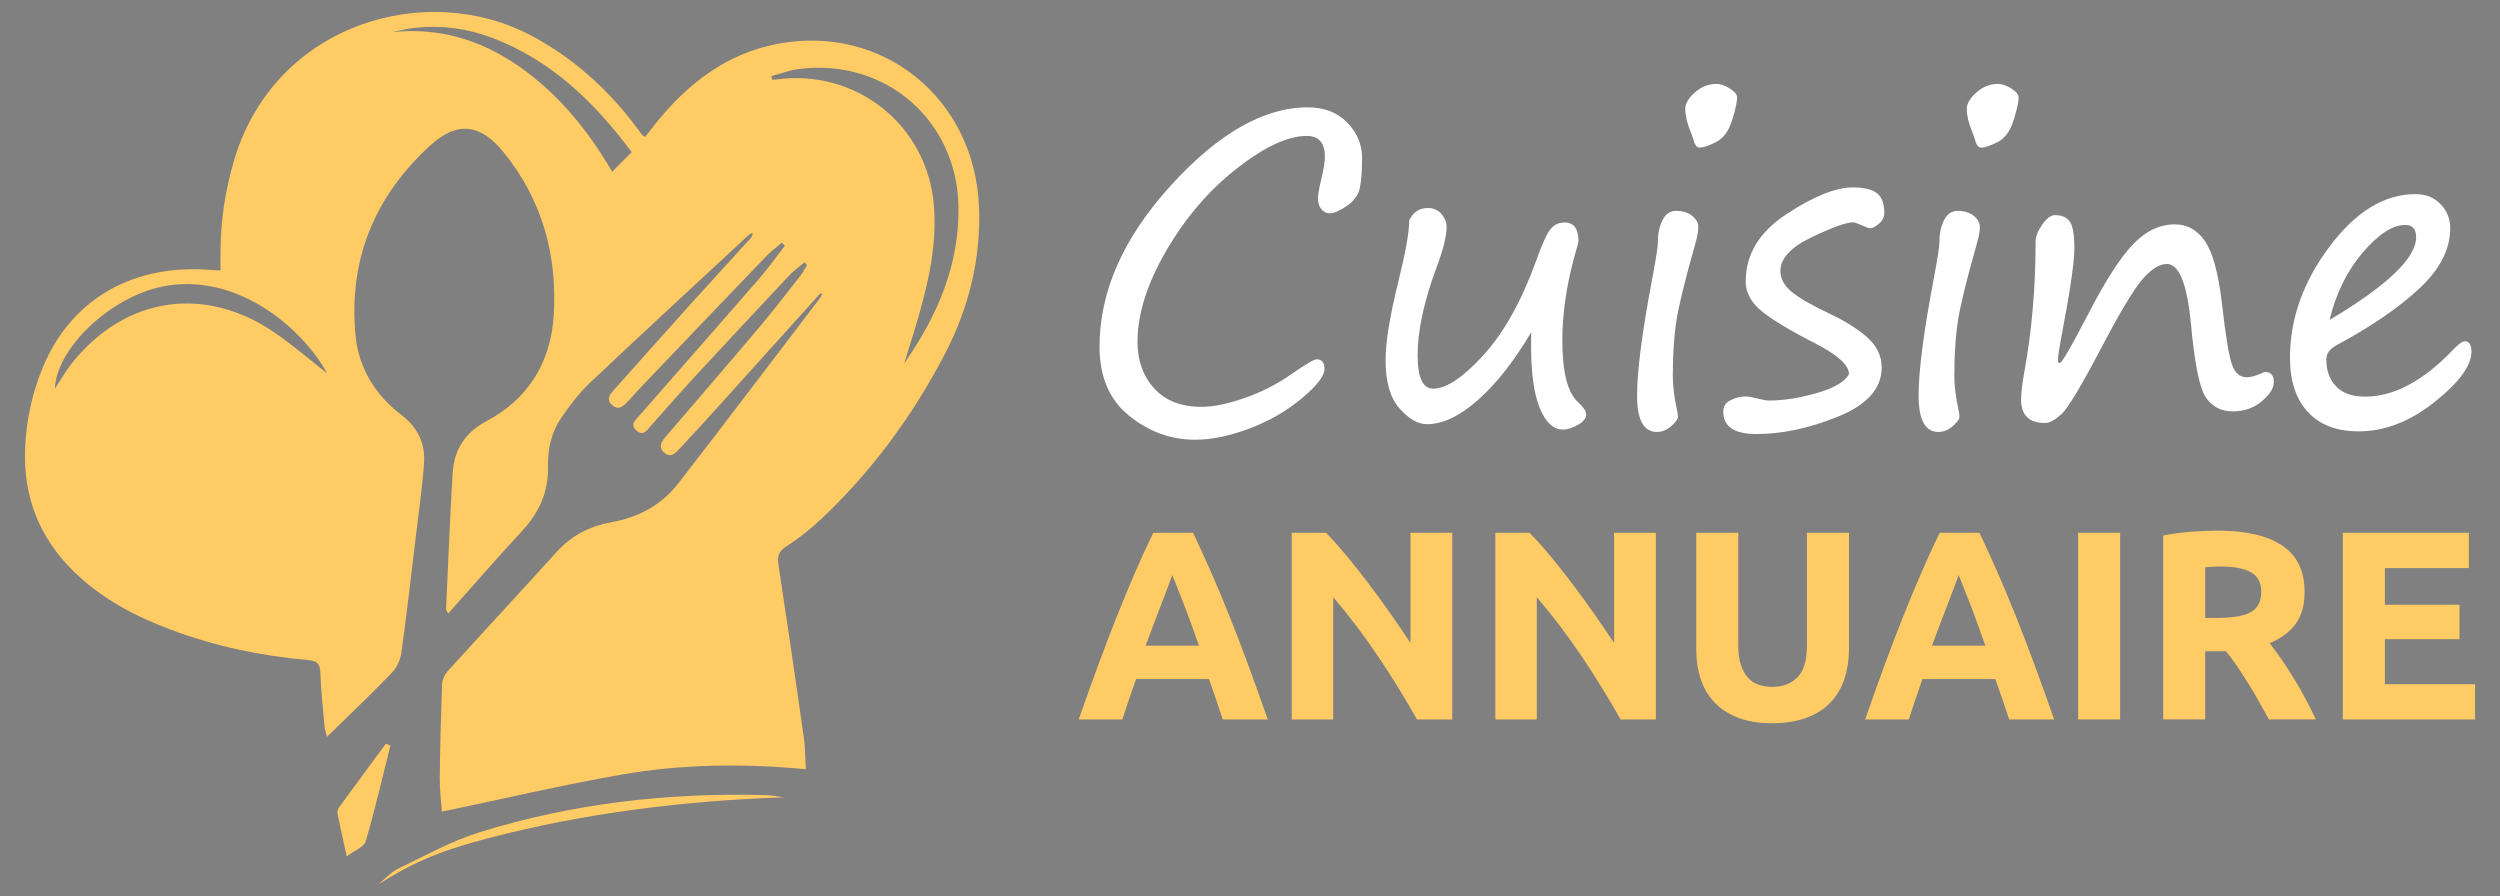 <?xml version="1.0" encoding="utf-8"?>
<!-- Generator: Adobe Illustrator 16.0.0, SVG Export Plug-In . SVG Version: 6.00 Build 0)  -->
<!DOCTYPE svg PUBLIC "-//W3C//DTD SVG 1.1//EN" "http://www.w3.org/Graphics/SVG/1.1/DTD/svg11.dtd">
<svg version="1.1" id="Calque_1" xmlns="http://www.w3.org/2000/svg" xmlns:xlink="http://www.w3.org/1999/xlink" x="0px" y="0px"
	 width="154.834px" height="55.521px" viewBox="0 0 154.834 55.521" enable-background="new 0 0 154.834 55.521"
	 xml:space="preserve">
<rect x="0" y="0" width="154.834" height="55.521" fill="#808080" stroke="none"/>
<g>
	<g>
		<path fill-rule="evenodd" clip-rule="evenodd" fill="#FFFFFF" d="M-7502.887-7397.901c-131,0-262,0-393,0c0-122,0-244,0-366
			c131,0,262,0,393,0C-7502.887-7641.901-7502.887-7519.901-7502.887-7397.901z M-7726.202-7554.63
			c2.508,0.496,3.446,0.742,4.399,0.861c36.468,4.543,66.21,20.287,86.528,51.821c0.647,1.004,1.936,2.227,2.957,2.256
			c6.909,0.199,13.826,0.104,21.211,0.104c0-2.678-0.001-4.479,0-6.279c0.013-19.995,0.076-39.99-0.017-59.985
			c-0.014-3.008,0.729-4.716,3.707-6.078c11.711-5.359,17.918-14.743,17.998-27.6c0.08-12.896-6.255-22.269-17.762-27.795
			c-3.159-1.518-3.965-3.187-3.947-6.383c0.11-19.828,0.044-39.657,0.037-59.485c-0.001-2.098,0-4.194,0-6.689
			c-6.488,0-12.149,0.244-17.776-0.087c-3.65-0.215-5.648,1.17-7.606,4.142c-19.747,29.968-48.302,45.836-83.338,49.723
			c-16.647,1.848-33.583,1.116-50.389,1.509c-19.658,0.458-34.57,9.019-42.389,27.166c-7.694,17.858-4.35,34.564,8.882,49.032
			c23.726,25.942,47.48,51.857,71.227,77.781c1.523,1.662,3.075,3.298,4.614,4.945c0.371-0.137,0.742-0.272,1.112-0.409
			c0-47.154,0-94.309,0-141.545c39.009-3.422,72.206-17.338,97.745-48.552c0,51.385,0,101.597,0,152.145
			c-0.829-0.5-1.156-0.617-1.372-0.841c-0.692-0.72-1.355-1.468-2.007-2.224c-17.916-20.761-40.496-33.744-67.021-40.095
			c-1.517-0.362-3.503-0.653-4.739,0.012C-7711.159-7563.412-7718.006-7559.341-7726.202-7554.63z M-7810.547-7467.502
			c-4.748,3.758-8.753,6.901-12.731,10.08c-10.053,8.036-10.05,8.046-20.028,0.286c-1.97-1.531-3.893-3.125-5.875-4.642
			c-2.275-1.741-4.592-3.429-7.355-5.485c0,13.665,0,26.363,0,39.107c3.314,0,6.208,0,9.743,0c0-6.541,0-12.705,0-19.802
			c4.927,4.053,8.997,7.401,13.289,10.932c4.363-3.535,8.525-6.908,13.77-11.157c0,7.605,0,13.813,0,20.106c3.435,0,6.189,0,9.188,0
			C-7810.547-7441.065-7810.547-7453.741-7810.547-7467.502z M-7733.108-7459.468c-3.896,0.766-6.946,1.366-11.374,2.236
			c-6.875-3.605-13.616-2.993-18.833,2.692c-4.335,4.725-5.548,13.787-1.448,19.002c2.352,2.991,6.292,5.634,9.956,6.444
			c3.847,0.851,8.22-0.677,12.257-1.151c-1.08,7.854-6.735,9.179-18.364,3.606c-1.194,1.367-2.446,2.8-4.432,5.072
			c4.01,1.963,7.204,4.22,10.744,5.129c10.711,2.751,20.657-2.342,21.324-11.376
			C-7732.536-7437.869-7733.108-7448.022-7733.108-7459.468z M-7650.494-7437.714c-3.897-2.363-7.162-5.063-11.98-0.509
			c-3.981,3.763-11.338,2.05-14.801-2.222c-3.44-4.244-3.289-10.693,0.347-14.695c3.79-4.173,10.771-5.432,14.896-1.563
			c4.805,4.506,7.745,1.374,11.361-0.967c-4.251-8.271-13.978-12.103-23.668-9.573c-9.331,2.436-15.095,10.062-15.005,19.853
			c0.09,9.786,6.119,17.427,15.399,19.515C-7663.92-7425.622-7654.499-7429.504-7650.494-7437.714z M-7705.925-7457.23
			c-6.672-3.695-13.933-2.98-18.862,2.796c-4.988,5.847-5.011,16.256-0.049,22.182c4.735,5.653,12.431,6.477,18.854,2.993
			c4.57,0.732,7.799,1.251,11.686,1.874c0-10.357,0.062-19.623-0.103-28.885c-0.016-0.864-1.498-2.449-2.246-2.418
			C-7699.313-7458.577-7701.958-7457.912-7705.925-7457.23z M-7574.953-7459.581c-3.914,0.906-6.988,1.618-10.904,2.524
			c-6.947-3.912-14.33-3.114-19.227,2.766c-5.004,6.008-4.915,16.244,0.194,22.162c4.875,5.649,12.59,6.353,18.809,2.748
			c4.497,0.792,7.653,1.348,11.129,1.959C-7574.953-7438.447-7574.953-7448.333-7574.953-7459.581z M-7612.625-7427.777
			c-0.4-7.934-0.317-15.083-1.24-22.101c-0.901-6.844-5.456-10.104-12.348-9.461c-3.023,0.282-5.953,1.562-9.567,2.566
			c0-4.323,0-8.543,0-12.882c-3.335,0-6.008,0-8.821,0c0,14.061,0,27.631,0,41.477c3.002,0,5.686,0,8.962,0
			c0-5.692-0.21-10.996,0.067-16.273c0.216-4.12,2.485-6.97,6.895-7.077c4.469-0.109,6.068,2.899,6.23,6.829
			c0.185,4.484,0.245,8.979,0.195,13.468c-0.028,2.573,1.015,3.649,3.571,3.476
			C-7617.048-7427.867-7615.402-7427.777-7612.625-7427.777z M-7771.588-7440.595c0.6-10.914-4.282-17.24-13.54-18.651
			c-8.721-1.329-17.131,3.63-19.293,11.375c-2.269,8.13,1.617,16.134,9.319,19.195c8.382,3.331,17.672,0.633,21.383-6.429
			c-3.198-2.065-5.697-4.946-10.05-0.843c-3.687,3.475-8.781,1.178-10.956-4.647
			C-7786.959-7440.595-7779.425-7440.595-7771.588-7440.595z M-7549.043-7434.743c-4.111-0.293-7.205-0.826-7.317-5.822
			c-0.224-9.888-0.446-9.883,7.168-12.024c0-1.892,0-3.792,0-6.12c-5.506,0.904-8.045-1.405-7.449-6.79c-3.108,0-5.804,0-8.498,0
			c0.291,0.362,0.581,0.725,0.872,1.087c-1.554,2.058-3.717,3.917-4.467,6.234c-0.591,1.823,0.383,4.265,1.006,6.328
			c0.399,1.321,1.923,2.397,2.069,3.683c0.318,2.784,0.023,5.632,0.071,8.452c0.185,10.826,5.862,14.749,16.545,11.258
			C-7549.043-7430.332-7549.043-7432.274-7549.043-7434.743z M-7678.117-7607.623c-4.362,0.017-7.828,3.556-7.821,7.988
			c0.006,4.482,3.402,7.847,7.89,7.817c4.408-0.029,7.988-3.581,7.951-7.89C-7670.134-7604-7673.82-7607.638-7678.117-7607.623z
			 M-7643.895-7599.535c0.069-4.328-3.458-7.983-7.79-8.071c-4.333-0.089-7.936,3.421-8.012,7.806
			c-0.078,4.448,3.289,7.911,7.748,7.972C-7647.518-7591.769-7643.964-7595.169-7643.895-7599.535z M-7696.352-7599.685
			c-0.016-4.184-3.812-7.935-8.019-7.925c-4.383,0.011-7.834,3.532-7.804,7.966c0.03,4.47,3.438,7.862,7.864,7.83
			C-7699.969-7591.845-7696.336-7595.437-7696.352-7599.685z"/>
		<path fill-rule="evenodd" clip-rule="evenodd" d="M-7726.202-7554.63c8.195-4.711,15.042-8.781,22.052-12.55
			c1.236-0.665,3.223-0.374,4.739-0.012c26.525,6.351,49.105,19.334,67.021,40.095c0.652,0.756,1.315,1.504,2.007,2.224
			c0.216,0.224,0.542,0.341,1.372,0.841c0-50.548,0-100.76,0-152.145c-25.539,31.214-58.736,45.13-97.745,48.552
			c0,47.236,0,94.391,0,141.545c-0.371,0.137-0.742,0.272-1.112,0.409c-1.539-1.647-3.091-3.283-4.614-4.945
			c-23.746-25.924-47.501-51.839-71.227-77.781c-13.232-14.468-16.576-31.174-8.882-49.032
			c7.818-18.147,22.731-26.708,42.389-27.166c16.806-0.393,33.741,0.339,50.389-1.509c35.037-3.887,63.591-19.755,83.338-49.723
			c1.958-2.972,3.956-4.356,7.606-4.142c5.627,0.331,11.289,0.087,17.776,0.087c0,2.495,0,4.592,0,6.689
			c0.007,19.828,0.073,39.657-0.037,59.485c-0.018,3.196,0.788,4.865,3.947,6.383c11.507,5.526,17.842,14.898,17.762,27.795
			c-0.08,12.856-6.287,22.24-17.998,27.6c-2.977,1.362-3.721,3.07-3.707,6.078c0.093,19.995,0.029,39.99,0.017,59.985
			c-0.001,1.801,0,3.602,0,6.279c-7.385,0-14.303,0.095-21.211-0.104c-1.021-0.029-2.31-1.252-2.957-2.256
			c-20.318-31.534-50.06-47.278-86.528-51.821C-7722.756-7553.888-7723.693-7554.134-7726.202-7554.63z M-7744.171-7572.798
			c0-17.348,0.058-34.473-0.164-51.595c-0.012-0.893-2.389-2.483-3.694-2.514c-8.659-0.2-17.337-0.344-25.986,0.03
			c-13.12,0.567-24.38,12.281-24.99,25.502c-0.646,13.966,8.852,27.007,22.136,28.36
			C-7766.354-7571.942-7755.642-7572.798-7744.171-7572.798z M-7765.95-7554.854c-0.236,0.407-0.472,0.815-0.708,1.223
			c7.103,7.762,14.207,15.523,21.31,23.285c0.401-0.235,0.801-0.47,1.202-0.705c0-6.913,0.147-13.833-0.154-20.732
			c-0.047-1.069-2.104-2.873-3.299-2.932C-7753.704-7555.015-7759.831-7554.854-7765.95-7554.854z"/>
		<path fill-rule="evenodd" clip-rule="evenodd" d="M-7810.547-7467.502c0,13.762,0,26.438,0,39.426c-2.999,0-5.753,0-9.188,0
			c0-6.293,0-12.501,0-20.106c-5.244,4.249-9.407,7.622-13.77,11.157c-4.292-3.53-8.362-6.879-13.289-10.932
			c0,7.097,0,13.261,0,19.802c-3.536,0-6.429,0-9.743,0c0-12.744,0-25.442,0-39.107c2.763,2.057,5.08,3.744,7.355,5.485
			c1.982,1.517,3.905,3.11,5.875,4.642c9.978,7.76,9.975,7.75,20.028-0.286C-7819.301-7460.601-7815.295-7463.745-7810.547-7467.502
			z"/>
		<path fill-rule="evenodd" clip-rule="evenodd" d="M-7733.108-7459.468c0,11.446,0.572,21.6-0.17,31.655
			c-0.667,9.034-10.613,14.127-21.324,11.376c-3.54-0.909-6.733-3.166-10.744-5.129c1.985-2.272,3.238-3.705,4.432-5.072
			c11.629,5.572,17.284,4.248,18.364-3.606c-4.037,0.475-8.41,2.002-12.257,1.151c-3.665-0.811-7.604-3.453-9.956-6.444
			c-4.1-5.215-2.887-14.277,1.448-19.002c5.217-5.686,11.958-6.298,18.833-2.692
			C-7740.054-7458.102-7737.004-7458.703-7733.108-7459.468z M-7742.234-7443.79c0.02-4.091-3.417-7.633-7.556-7.789
			c-4.357-0.164-8.034,3.361-8.058,7.725c-0.022,4.213,3.25,7.602,7.494,7.76C-7745.958-7435.93-7742.255-7439.44-7742.234-7443.79z
			"/>
		<path fill-rule="evenodd" clip-rule="evenodd" d="M-7650.494-7437.714c-4.005,8.21-13.426,12.093-23.45,9.838
			c-9.28-2.088-15.31-9.729-15.399-19.515c-0.09-9.791,5.674-17.417,15.005-19.853c9.69-2.529,19.417,1.303,23.668,9.573
			c-3.617,2.341-6.556,5.473-11.361,0.967c-4.125-3.868-11.106-2.609-14.896,1.563c-3.635,4.002-3.787,10.451-0.347,14.695
			c3.463,4.271,10.82,5.984,14.801,2.222C-7657.656-7442.778-7654.392-7440.078-7650.494-7437.714z"/>
		<path fill-rule="evenodd" clip-rule="evenodd" d="M-7705.925-7457.23c3.968-0.682,6.613-1.347,9.28-1.458
			c0.748-0.031,2.23,1.554,2.246,2.418c0.165,9.262,0.103,18.527,0.103,28.885c-3.887-0.623-7.116-1.142-11.686-1.874
			c-6.422,3.483-14.119,2.66-18.854-2.993c-4.962-5.926-4.939-16.335,0.049-22.182
			C-7719.858-7460.21-7712.598-7460.925-7705.925-7457.23z M-7703.733-7443.21c0.05-4.858-3.295-8.439-7.818-8.368
			c-4.363,0.068-7.509,3.436-7.573,8.106c-0.067,4.905,3.208,8.396,7.802,8.318
			C-7706.919-7435.229-7703.781-7438.561-7703.733-7443.21z"/>
		<path fill-rule="evenodd" clip-rule="evenodd" d="M-7574.953-7459.581c0,11.247,0,21.134,0,32.159
			c-3.476-0.611-6.632-1.167-11.129-1.959c-6.219,3.604-13.933,2.901-18.809-2.748c-5.108-5.918-5.198-16.154-0.194-22.162
			c4.897-5.88,12.28-6.678,19.227-2.766C-7581.941-7457.962-7578.867-7458.674-7574.953-7459.581z M-7599.403-7443.438
			c-0.058,4.577,3.125,8.115,7.449,8.283c4.591,0.177,8.121-3.33,8.127-8.075c0.007-4.756-3.479-8.427-7.932-8.356
			C-7596.01-7451.519-7599.346-7447.962-7599.403-7443.438z"/>
		<path fill-rule="evenodd" clip-rule="evenodd" d="M-7612.625-7427.777c-2.776,0-4.422-0.09-6.055,0.021
			c-2.556,0.174-3.599-0.902-3.571-3.476c0.05-4.488-0.01-8.983-0.195-13.468c-0.163-3.93-1.761-6.938-6.23-6.829
			c-4.41,0.107-6.679,2.957-6.895,7.077c-0.277,5.277-0.067,10.581-0.067,16.273c-3.276,0-5.96,0-8.962,0
			c0-13.846,0-27.416,0-41.477c2.813,0,5.486,0,8.821,0c0,4.339,0,8.559,0,12.882c3.615-1.005,6.544-2.284,9.567-2.566
			c6.892-0.644,11.447,2.617,12.348,9.461C-7612.942-7442.86-7613.025-7435.71-7612.625-7427.777z"/>
		<path fill-rule="evenodd" clip-rule="evenodd" d="M-7771.588-7440.595c-7.837,0-15.371,0-23.136,0
			c2.174,5.825,7.269,8.122,10.956,4.647c4.353-4.104,6.853-1.223,10.05,0.843c-3.711,7.062-13.001,9.76-21.383,6.429
			c-7.703-3.062-11.588-11.065-9.319-19.195c2.162-7.745,10.572-12.704,19.293-11.375
			C-7775.87-7457.835-7770.988-7451.509-7771.588-7440.595z M-7794.989-7446.263c5.083,0,9.473,0,14.38,0
			c-1.27-4.183-3.743-5.859-7.478-5.796C-7791.643-7451.999-7793.94-7450.307-7794.989-7446.263z"/>
		<path fill-rule="evenodd" clip-rule="evenodd" d="M-7549.043-7434.743c0,2.469,0,4.411,0,6.285
			c-10.683,3.491-16.36-0.432-16.545-11.258c-0.048-2.82,0.247-5.668-0.071-8.452c-0.146-1.285-1.67-2.361-2.069-3.683
			c-0.623-2.063-1.597-4.505-1.006-6.328c0.75-2.317,2.913-4.177,4.467-6.234c-0.291-0.362-0.581-0.725-0.872-1.087
			c2.694,0,5.39,0,8.498,0c-0.596,5.385,1.943,7.694,7.449,6.79c0,2.328,0,4.229,0,6.12c-7.614,2.142-7.392,2.137-7.168,12.024
			C-7556.248-7435.569-7553.154-7435.036-7549.043-7434.743z"/>
		<path fill-rule="evenodd" clip-rule="evenodd" d="M-7678.117-7607.623c4.297-0.016,7.983,3.622,8.02,7.916
			c0.037,4.309-3.542,7.86-7.951,7.89c-4.488,0.029-7.884-3.335-7.89-7.817C-7685.945-7604.067-7682.479-7607.606-7678.117-7607.623
			z"/>
		<path fill-rule="evenodd" clip-rule="evenodd" d="M-7643.895-7599.535c-0.069,4.365-3.623,7.766-8.054,7.706
			c-4.459-0.061-7.825-3.523-7.748-7.972c0.077-4.385,3.679-7.895,8.012-7.806
			C-7647.354-7607.518-7643.826-7603.863-7643.895-7599.535z"/>
		<path fill-rule="evenodd" clip-rule="evenodd" d="M-7696.352-7599.685c0.016,4.248-3.617,7.84-7.959,7.871
			c-4.427,0.032-7.834-3.36-7.864-7.83c-0.03-4.434,3.421-7.955,7.804-7.966C-7700.164-7607.62-7696.368-7603.869-7696.352-7599.685
			z"/>
		<path fill-rule="evenodd" clip-rule="evenodd" fill="#FFFFFF" d="M-7744.171-7572.798c-11.471,0-22.183,0.856-32.699-0.216
			c-13.284-1.354-22.781-14.395-22.136-28.36c0.61-13.221,11.87-24.935,24.99-25.502c8.649-0.374,17.328-0.23,25.986-0.03
			c1.305,0.03,3.682,1.621,3.694,2.514C-7744.113-7607.271-7744.171-7590.146-7744.171-7572.798z"/>
		<path fill-rule="evenodd" clip-rule="evenodd" fill="#FFFFFF" d="M-7765.95-7554.854c6.119,0,12.246-0.161,18.351,0.139
			c1.196,0.059,3.252,1.862,3.299,2.932c0.301,6.899,0.154,13.819,0.154,20.732c-0.4,0.235-0.801,0.47-1.202,0.705
			c-7.104-7.762-14.207-15.523-21.31-23.285C-7766.422-7554.039-7766.186-7554.447-7765.95-7554.854z"/>
		<path fill-rule="evenodd" clip-rule="evenodd" fill="#FFFFFF" d="M-7742.234-7443.79c-0.021,4.35-3.724,7.859-8.12,7.695
			c-4.244-0.158-7.517-3.547-7.494-7.76c0.024-4.363,3.701-7.889,8.058-7.725C-7745.65-7451.422-7742.214-7447.88-7742.234-7443.79z
			"/>
		<path fill-rule="evenodd" clip-rule="evenodd" fill="#FFFFFF" d="M-7703.733-7443.21c-0.048,4.649-3.187,7.981-7.588,8.057
			c-4.595,0.078-7.869-3.413-7.802-8.318c0.064-4.671,3.209-8.038,7.573-8.106
			C-7707.028-7451.65-7703.683-7448.069-7703.733-7443.21z"/>
		<path fill-rule="evenodd" clip-rule="evenodd" fill="#FFFFFF" d="M-7599.403-7443.438c0.057-4.524,3.393-8.081,7.644-8.148
			c4.453-0.07,7.938,3.601,7.932,8.356c-0.006,4.745-3.536,8.252-8.127,8.075
			C-7596.278-7435.323-7599.46-7438.861-7599.403-7443.438z"/>
		<path fill-rule="evenodd" clip-rule="evenodd" fill="#FFFFFF" d="M-7794.989-7446.263c1.049-4.044,3.346-5.735,6.902-5.796
			c3.735-0.063,6.208,1.613,7.478,5.796C-7785.516-7446.263-7789.905-7446.263-7794.989-7446.263z"/>
	</g>
</g>
<g>
	<g>
		<path fill-rule="evenodd" clip-rule="evenodd" fill="#FFCB64" d="M50.811,18.163c-2.212,2.455-4.423,4.911-6.639,7.363
			c-0.681,0.754-1.372,1.5-2.064,2.242c-0.259,0.278-0.544,0.62-0.954,0.279c-0.431-0.359-0.176-0.707,0.104-1.033
			c1.938-2.26,3.883-4.514,5.803-6.788c0.853-1.011,1.657-2.063,2.474-3.103c0.171-0.219,0.3-0.469,0.448-0.704
			c-0.053-0.058-0.105-0.116-0.158-0.173c-0.314,0.268-0.658,0.508-0.939,0.807c-1.99,2.117-3.973,4.24-5.945,6.375
			c-0.897,0.973-1.76,1.977-2.645,2.96c-0.229,0.254-0.454,0.642-0.863,0.292c-0.444-0.381-0.068-0.674,0.172-0.949
			c2.458-2.809,4.927-5.609,7.375-8.428c0.578-0.665,1.088-1.389,1.63-2.086c-0.062-0.063-0.124-0.124-0.185-0.186
			c-0.321,0.274-0.667,0.524-0.958,0.828c-2.391,2.484-4.772,4.979-7.154,7.473c-0.474,0.496-0.946,0.992-1.404,1.501
			c-0.289,0.319-0.59,0.624-1.007,0.247c-0.398-0.361-0.106-0.678,0.153-0.969c1.542-1.727,3.081-3.457,4.63-5.178
			c1.265-1.404,2.545-2.795,3.816-4.193c0.07-0.077,0.118-0.174,0.104-0.326c-0.092,0.059-0.196,0.103-0.274,0.175
			c-3.273,3.037-6.558,6.062-9.803,9.128c-0.663,0.626-1.224,1.377-1.746,2.129c-0.621,0.896-0.869,1.943-0.841,3.028
			c0.041,1.583-0.548,2.872-1.615,4.021c-1.541,1.656-3.022,3.371-4.562,5.098c-0.08-0.136-0.141-0.191-0.139-0.244
			c0.129-2.808,0.238-5.615,0.407-8.421c0.088-1.458,0.738-2.522,2.121-3.259c2.591-1.381,3.971-3.65,4.144-6.587
			c0.219-3.727-0.727-7.116-3.104-10.048c-1.43-1.764-2.869-1.955-4.542-0.428c-3.458,3.156-5.086,7.104-4.629,11.795
			c0.196,2.014,1.233,3.677,2.839,4.899c1.031,0.784,1.487,1.78,1.4,3c-0.112,1.552-0.337,3.097-0.522,4.643
			c-0.284,2.369-0.554,4.741-0.883,7.104c-0.06,0.429-0.286,0.909-0.585,1.22c-1.276,1.321-2.61,2.588-4.017,3.967
			c-0.077-0.299-0.135-0.441-0.148-0.588c-0.099-1.129-0.224-2.258-0.267-3.391c-0.021-0.541-0.203-0.725-0.733-0.771
			c-2.908-0.256-5.749-0.846-8.487-1.87c-2.253-0.843-4.353-1.943-6.089-3.658c-2.127-2.101-3.1-4.646-2.973-7.614
			c0.074-1.736,0.44-3.419,1.112-5.026c1.695-4.058,5.343-6.259,9.967-6.024c0.304,0.016,0.608,0.035,1.021,0.058
			c0-0.301,0.002-0.55,0-0.798c-0.023-2.094,0.267-4.14,0.88-6.147c2.554-8.354,11.867-11.052,18.361-7.602
			c2.618,1.391,4.75,3.321,6.52,5.677c0.128,0.17,0.251,0.343,0.382,0.51c0.025,0.031,0.077,0.041,0.164,0.086
			c0.222-0.287,0.446-0.584,0.68-0.873c1.972-2.439,4.352-4.281,7.501-4.883c6.52-1.243,12.204,3.355,12.487,10.061
			c0.139,3.297-0.658,6.39-2.18,9.278c-1.984,3.766-4.486,7.165-7.595,10.091c-0.668,0.629-1.398,1.209-2.169,1.702
			c-0.497,0.317-0.551,0.628-0.47,1.154c0.546,3.572,1.066,7.148,1.574,10.726c0.085,0.598,0.075,1.21,0.113,1.908
			c-3.875-0.361-7.654-0.319-11.382,0.33c-3.712,0.647-7.386,1.514-11.155,2.299c-0.04-0.59-0.138-1.333-0.131-2.075
			c0.019-1.937,0.071-3.874,0.144-5.81c0.011-0.275,0.155-0.602,0.342-0.809c2.253-2.485,4.536-4.944,6.79-7.429
			c0.917-1.011,2.074-1.573,3.371-1.806c1.688-0.303,3.094-1.072,4.129-2.406c2.967-3.824,5.885-7.688,8.821-11.537
			c0.038-0.05,0.049-0.121,0.072-0.182C50.873,18.196,50.842,18.18,50.811,18.163z M47.775,4.714
			c0.013,0.072,0.025,0.144,0.038,0.215c0.068,0,0.137,0.009,0.204,0c4.984-0.713,9.426,2.805,9.824,7.809
			c0.216,2.715-0.473,5.298-1.249,7.861c-0.194,0.641-0.399,1.279-0.599,1.918c2.055-2.933,3.432-6.102,3.368-9.732
			c-0.094-5.348-4.523-9.168-9.845-8.519C48.927,4.337,48.355,4.562,47.775,4.714z M3.394,24.078
			c0.392-0.589,0.705-1.146,1.101-1.637c3.297-4.084,8.225-4.806,12.553-1.815c1.115,0.771,2.146,1.662,3.208,2.492
			c-1.568-2.859-5.644-6.289-10.191-5.375C6.883,18.382,3.507,21.52,3.394,24.078z M39.124,9.421
			c-2.329-3.123-4.999-5.697-8.646-7.08c-1.549-0.586-3.156-0.797-4.805-0.617c-0.456,0.049-0.904,0.172-1.356,0.262
			c2.882-0.293,5.447,0.475,7.788,2.097c2.231,1.546,3.958,3.56,5.384,5.849c0.132,0.213,0.262,0.428,0.427,0.698
			C38.34,10.205,38.701,9.845,39.124,9.421z"/>
		<path fill-rule="evenodd" clip-rule="evenodd" fill="#FFCB64" d="M48.561,49.379c-6.217,0.215-12.346,0.972-18.361,2.544
			c-3.107,0.812-4.733,1.558-6.78,2.859c0.412-0.334,0.779-0.762,1.244-0.986c1.653-0.797,3.284-1.705,5.024-2.246
			c5.777-1.801,11.724-2.471,17.768-2.304C47.825,49.257,48.192,49.333,48.561,49.379z"/>
		<path fill-rule="evenodd" clip-rule="evenodd" fill="#FFCB64" d="M24.181,46.176c-0.499,1.981-0.958,3.976-1.533,5.935
			c-0.103,0.35-0.685,0.559-1.172,0.93c-0.215-0.979-0.402-1.795-0.568-2.616c-0.025-0.124,0.002-0.299,0.075-0.399
			c0.965-1.328,1.943-2.646,2.917-3.968C23.993,46.097,24.087,46.136,24.181,46.176z"/>
	</g>
	<g>
		<g>
			<path fill="#FFFFFF" d="M81.538,22.253c0.329,0,0.493,0.201,0.493,0.606c0,0.421-0.468,1.024-1.403,1.808
				c-0.935,0.784-2.016,1.408-3.243,1.871c-1.227,0.464-2.35,0.695-3.37,0.695c-1.492,0-2.851-0.492-4.078-1.479
				c-1.226-0.986-1.839-2.415-1.839-4.287c0-3.413,1.469-6.736,4.406-9.969s5.768-4.85,8.49-4.85c1.02,0,1.835,0.314,2.446,0.942
				c0.61,0.628,0.917,1.359,0.917,2.194c0,0.775-0.045,1.387-0.133,1.833c-0.089,0.446-0.356,0.823-0.803,1.132
				c-0.447,0.308-0.806,0.461-1.075,0.461c-0.194,0-0.362-0.084-0.506-0.252c-0.144-0.17-0.215-0.396-0.215-0.684
				c0-0.193,0.071-0.598,0.215-1.214c0.144-0.606,0.215-1.058,0.215-1.353c0-0.859-0.375-1.29-1.125-1.29
				c-1.163,0-2.603,0.669-4.317,2.005c-1.715,1.336-3.172,3.029-4.369,5.082s-1.795,3.943-1.795,5.671
				c0,1.155,0.343,2.114,1.031,2.876c0.687,0.764,1.667,1.145,2.939,1.145c0.733,0,1.625-0.184,2.674-0.55
				c1.049-0.366,2.012-0.857,2.889-1.474C80.86,22.56,81.378,22.253,81.538,22.253z"/>
			<path fill="#FFFFFF" d="M94.84,20.571c-1.079,1.813-2.183,3.215-3.313,4.21s-2.179,1.491-3.148,1.491
				c-0.556,0-1.123-0.324-1.7-0.973c-0.578-0.649-0.866-1.648-0.866-2.997c0-1.104,0.266-2.731,0.796-4.88
				c0.447-1.796,0.671-3.056,0.671-3.781c0.244-0.506,0.628-0.758,1.15-0.758c0.354,0,0.636,0.124,0.847,0.373
				c0.211,0.248,0.316,0.508,0.316,0.777c0,0.59-0.207,1.429-0.619,2.516c-0.784,2.116-1.176,3.933-1.176,5.449
				c0,1.383,0.32,2.074,0.961,2.074c0.816,0,1.858-0.695,3.123-2.086c1.264-1.391,2.348-3.33,3.249-5.816
				c0.354-0.994,0.643-1.642,0.865-1.941c0.225-0.299,0.525-0.448,0.904-0.448c0.574,0,0.859,0.38,0.859,1.138
				c0,0.093-0.08,0.4-0.24,0.923c-0.504,1.847-0.758,3.591-0.758,5.235c0,1.972,0.324,3.249,0.975,3.83
				c0.336,0.313,0.504,0.564,0.504,0.759c0,0.236-0.17,0.451-0.512,0.646c-0.34,0.193-0.65,0.291-0.93,0.291
				c-0.59,0-1.066-0.439-1.428-1.315c-0.363-0.877-0.544-2.171-0.544-3.882v-0.418C94.827,20.854,94.832,20.714,94.84,20.571z"/>
			<path fill="#FFFFFF" d="M103.603,23.264c0,0.642,0.089,1.362,0.266,2.162c0.033,0.151,0.051,0.278,0.051,0.38
				c0,0.151-0.14,0.348-0.418,0.588s-0.573,0.359-0.885,0.359c-0.817,0-1.227-0.75-1.227-2.25c0-1.551,0.32-4.004,0.961-7.358
				c0.219-1.172,0.329-1.893,0.329-2.162c0-0.531,0.097-0.984,0.291-1.359c0.193-0.375,0.468-0.563,0.821-0.563
				c0.43,0,0.77,0.103,1.018,0.31c0.249,0.207,0.373,0.436,0.373,0.689c0,0.252-0.059,0.586-0.177,0.998
				c-0.632,2.226-1.024,3.818-1.176,4.779S103.603,21.94,103.603,23.264z M105.259,9.141c-0.177,0-0.312-0.189-0.404-0.569
				c-0.034-0.117-0.08-0.248-0.14-0.391c-0.228-0.549-0.341-1.025-0.341-1.43c0-0.337,0.2-0.68,0.601-1.03
				c0.4-0.35,0.845-0.524,1.334-0.524c0.244,0,0.518,0.095,0.821,0.284s0.455,0.373,0.455,0.55c0,0.278-0.104,0.75-0.31,1.416
				c-0.207,0.666-0.535,1.115-0.986,1.347S105.495,9.141,105.259,9.141z"/>
			<path fill="#FFFFFF" d="M114.515,23.175c0-0.547-0.674-1.171-2.022-1.871c-1.711-0.876-2.868-1.578-3.471-2.105
				c-0.603-0.525-0.904-1.113-0.904-1.764c0-1.677,0.841-3.067,2.522-4.172c1.682-1.104,3.054-1.656,4.115-1.656
				c0.684,0,1.179,0.118,1.486,0.354c0.308,0.236,0.461,0.646,0.461,1.227c0,0.262-0.111,0.485-0.335,0.67
				c-0.224,0.186-0.398,0.279-0.524,0.279c-0.093,0-0.274-0.064-0.544-0.19c-0.27-0.118-0.446-0.177-0.531-0.177
				c-0.421,0-1.276,0.308-2.566,0.923s-1.935,1.312-1.935,2.087c0,0.472,0.228,0.899,0.683,1.283
				c0.455,0.383,1.273,0.854,2.453,1.409c0.952,0.455,1.713,0.942,2.282,1.46c0.569,0.52,0.854,1.128,0.854,1.828
				c0,1.289-0.89,2.299-2.668,3.027s-3.477,1.094-5.096,1.094c-1.365,0-2.048-0.463-2.048-1.391c0-0.32,0.153-0.557,0.462-0.708
				c0.307-0.151,0.617-0.228,0.929-0.228c0.127,0,0.367,0.042,0.721,0.127c0.346,0.084,0.573,0.126,0.683,0.126
				c0.936,0,1.938-0.156,3.01-0.468C113.601,24.026,114.262,23.64,114.515,23.175z"/>
			<path fill="#FFFFFF" d="M121.039,23.264c0,0.642,0.089,1.362,0.266,2.162c0.033,0.151,0.051,0.278,0.051,0.38
				c0,0.151-0.14,0.348-0.418,0.588s-0.573,0.359-0.885,0.359c-0.817,0-1.227-0.75-1.227-2.25c0-1.551,0.32-4.004,0.961-7.358
				c0.219-1.172,0.329-1.893,0.329-2.162c0-0.531,0.097-0.984,0.291-1.359c0.193-0.375,0.468-0.563,0.821-0.563
				c0.43,0,0.77,0.103,1.018,0.31c0.249,0.207,0.373,0.436,0.373,0.689c0,0.252-0.059,0.586-0.177,0.998
				c-0.632,2.226-1.024,3.818-1.176,4.779S121.039,21.94,121.039,23.264z M122.695,9.141c-0.177,0-0.312-0.189-0.404-0.569
				c-0.034-0.117-0.08-0.248-0.14-0.391c-0.228-0.549-0.341-1.025-0.341-1.43c0-0.337,0.2-0.68,0.601-1.03
				c0.4-0.35,0.845-0.524,1.334-0.524c0.244,0,0.518,0.095,0.821,0.284s0.455,0.373,0.455,0.55c0,0.278-0.104,0.75-0.31,1.416
				c-0.207,0.666-0.535,1.115-0.986,1.347S122.932,9.141,122.695,9.141z"/>
			<path fill="#FFFFFF" d="M134.202,16.348c-0.438,0-0.917,0.286-1.436,0.86c-0.518,0.572-1.309,1.858-2.37,3.855
				c-1.399,2.681-2.304,4.207-2.712,4.578c-0.409,0.37-0.748,0.556-1.019,0.556c-0.994,0-1.491-0.48-1.491-1.441
				c0-0.405,0.067-0.978,0.202-1.72c0.463-2.545,0.695-5.23,0.695-8.054c0-0.32,0.137-0.677,0.411-1.068
				c0.273-0.392,0.533-0.589,0.777-0.589c0.438,0,0.75,0.136,0.936,0.405c0.186,0.271,0.278,0.813,0.278,1.631
				c0,0.852-0.253,2.604-0.759,5.261c-0.169,0.876-0.253,1.432-0.253,1.668c0,0.135,0.034,0.203,0.102,0.203
				c0.126,0,0.712-1.008,1.757-3.022c1.054-2.048,1.977-3.489,2.77-4.324c0.792-0.835,1.664-1.251,2.617-1.251
				c0.759,0,1.376,0.346,1.853,1.036c0.476,0.691,0.823,1.952,1.043,3.78c0.235,2.082,0.448,3.379,0.639,3.889
				c0.189,0.51,0.49,0.765,0.903,0.765c0.262,0,0.59-0.093,0.986-0.278c0.067-0.033,0.118-0.051,0.152-0.051
				c0.362,0,0.543,0.211,0.543,0.633c0,0.371-0.248,0.765-0.746,1.182c-0.497,0.418-1.096,0.626-1.795,0.626
				c-0.717,0-1.271-0.284-1.663-0.854c-0.392-0.569-0.701-2.089-0.929-4.558C135.458,17.587,134.961,16.348,134.202,16.348z"/>
			<path fill="#FFFFFF" d="M153.067,21.784c0,0.86-0.761,1.896-2.282,3.111c-1.521,1.213-3.092,1.82-4.71,1.82
				c-1.357,0-2.404-0.4-3.142-1.201c-0.738-0.801-1.106-1.918-1.106-3.351c0-2.411,0.813-4.704,2.44-6.878
				c1.626-2.176,3.405-3.263,5.335-3.263c0.633,0,1.148,0.207,1.549,0.62c0.4,0.412,0.601,0.91,0.601,1.492
				c0,1.297-0.637,2.541-1.909,3.729s-2.976,2.356-5.107,3.502c-0.438,0.228-0.658,0.522-0.658,0.886
				c0,0.699,0.202,1.26,0.607,1.682c0.404,0.421,1.003,0.632,1.795,0.632c1.813,0,3.663-1.003,5.551-3.009
				c0.278-0.279,0.489-0.418,0.632-0.418C152.933,21.14,153.067,21.354,153.067,21.784z M144.279,19.812
				c3.574-2.123,5.361-3.83,5.361-5.12c0-0.506-0.228-0.759-0.683-0.759c-0.775,0-1.65,0.569-2.624,1.707
				C145.36,16.778,144.676,18.169,144.279,19.812z"/>
		</g>
		<g>
			<path fill="#FFCB64" d="M75.732,44.557c-0.129-0.401-0.267-0.813-0.415-1.237s-0.295-0.846-0.442-1.265h-4.514
				c-0.146,0.422-0.292,0.845-0.439,1.269s-0.283,0.834-0.41,1.233h-2.702c0.435-1.245,0.847-2.396,1.238-3.452
				c0.39-1.057,0.772-2.052,1.146-2.986c0.374-0.934,0.742-1.82,1.104-2.66s0.739-1.659,1.129-2.46h2.466
				c0.38,0.801,0.754,1.62,1.123,2.46c0.368,0.84,0.74,1.727,1.114,2.66c0.374,0.935,0.757,1.93,1.148,2.986
				c0.391,1.057,0.804,2.207,1.24,3.452H75.732z M72.606,35.616c-0.058,0.168-0.143,0.396-0.255,0.686s-0.239,0.623-0.382,1.002
				c-0.143,0.379-0.303,0.795-0.479,1.25c-0.176,0.456-0.356,0.934-0.538,1.434h3.306c-0.177-0.502-0.349-0.98-0.514-1.438
				s-0.323-0.875-0.473-1.254c-0.149-0.378-0.28-0.711-0.393-1S72.675,35.78,72.606,35.616z"/>
			<path fill="#FFCB64" d="M87.759,44.557c-0.745-1.323-1.551-2.63-2.419-3.919c-0.867-1.291-1.79-2.508-2.769-3.653v7.572h-2.568
				V32.998h2.118c0.366,0.366,0.772,0.817,1.218,1.351c0.444,0.534,0.897,1.104,1.359,1.71c0.461,0.606,0.92,1.234,1.375,1.885
				c0.457,0.65,0.885,1.276,1.285,1.876v-6.821h2.585v11.559H87.759z"/>
			<path fill="#FFCB64" d="M100.368,44.557c-0.746-1.323-1.551-2.63-2.418-3.919c-0.867-1.291-1.791-2.508-2.77-3.653v7.572h-2.568
				V32.998h2.117c0.367,0.366,0.773,0.817,1.219,1.351c0.443,0.534,0.898,1.104,1.359,1.71s0.92,1.234,1.375,1.885
				c0.457,0.65,0.885,1.276,1.285,1.876v-6.821h2.586v11.559H100.368z"/>
			<path fill="#FFCB64" d="M109.741,44.79c-0.811,0-1.512-0.114-2.102-0.342c-0.59-0.229-1.076-0.545-1.459-0.951
				c-0.383-0.405-0.668-0.889-0.852-1.451c-0.184-0.561-0.273-1.181-0.273-1.859v-7.188h2.602v6.972
				c0,0.467,0.053,0.865,0.158,1.193s0.25,0.594,0.434,0.8s0.406,0.354,0.666,0.442c0.262,0.089,0.549,0.133,0.859,0.133
				c0.635,0,1.148-0.193,1.543-0.584c0.395-0.389,0.592-1.051,0.592-1.984v-6.972h2.604v7.188c0,0.679-0.096,1.301-0.285,1.868
				s-0.477,1.054-0.867,1.46c-0.389,0.406-0.883,0.72-1.484,0.941C111.276,44.679,110.563,44.79,109.741,44.79z"/>
			<path fill="#FFCB64" d="M124.435,44.557c-0.129-0.401-0.268-0.813-0.416-1.237s-0.295-0.846-0.441-1.265h-4.514
				c-0.146,0.422-0.293,0.845-0.439,1.269s-0.283,0.834-0.41,1.233h-2.701c0.434-1.245,0.848-2.396,1.236-3.452
				c0.391-1.057,0.773-2.052,1.146-2.986c0.373-0.934,0.742-1.82,1.105-2.66c0.361-0.84,0.738-1.659,1.129-2.46h2.467
				c0.379,0.801,0.754,1.62,1.121,2.46c0.369,0.84,0.74,1.727,1.115,2.66c0.375,0.935,0.756,1.93,1.148,2.986
				c0.391,1.057,0.803,2.207,1.24,3.452H124.435z M121.308,35.616c-0.059,0.168-0.143,0.396-0.254,0.686
				c-0.113,0.289-0.24,0.623-0.383,1.002s-0.303,0.795-0.479,1.25c-0.176,0.456-0.355,0.934-0.537,1.434h3.305
				c-0.178-0.502-0.348-0.98-0.514-1.438s-0.324-0.875-0.473-1.254c-0.15-0.378-0.281-0.711-0.393-1
				C121.468,36.007,121.378,35.78,121.308,35.616z"/>
			<path fill="#FFCB64" d="M128.706,32.998h2.602v11.559h-2.602V32.998z"/>
			<path fill="#FFCB64" d="M137.362,32.864c1.734,0,3.063,0.309,3.986,0.926c0.922,0.617,1.385,1.576,1.385,2.877
				c0,0.813-0.188,1.471-0.559,1.977c-0.373,0.506-0.91,0.904-1.609,1.193c0.232,0.289,0.477,0.619,0.732,0.992
				s0.51,0.762,0.76,1.168c0.25,0.405,0.492,0.828,0.725,1.268c0.234,0.439,0.451,0.869,0.65,1.292h-2.908
				c-0.211-0.378-0.428-0.762-0.645-1.151c-0.217-0.389-0.441-0.767-0.67-1.134c-0.229-0.366-0.455-0.714-0.678-1.042
				s-0.447-0.626-0.67-0.893h-1.283v4.22h-2.604V33.165c0.568-0.111,1.154-0.189,1.76-0.234
				C136.343,32.888,136.884,32.864,137.362,32.864z M137.513,35.083c-0.189,0-0.359,0.006-0.51,0.017
				c-0.148,0.011-0.291,0.022-0.424,0.033v3.136h0.732c0.979,0,1.68-0.122,2.102-0.367c0.424-0.244,0.635-0.661,0.635-1.25
				c0-0.568-0.215-0.971-0.643-1.21S138.347,35.083,137.513,35.083z"/>
			<path fill="#FFCB64" d="M145.101,44.557V32.998h7.805v2.185h-5.203v2.269h4.621v2.136h-4.621v2.785h5.588v2.185H145.101z"/>
		</g>
	</g>
</g>
</svg>
